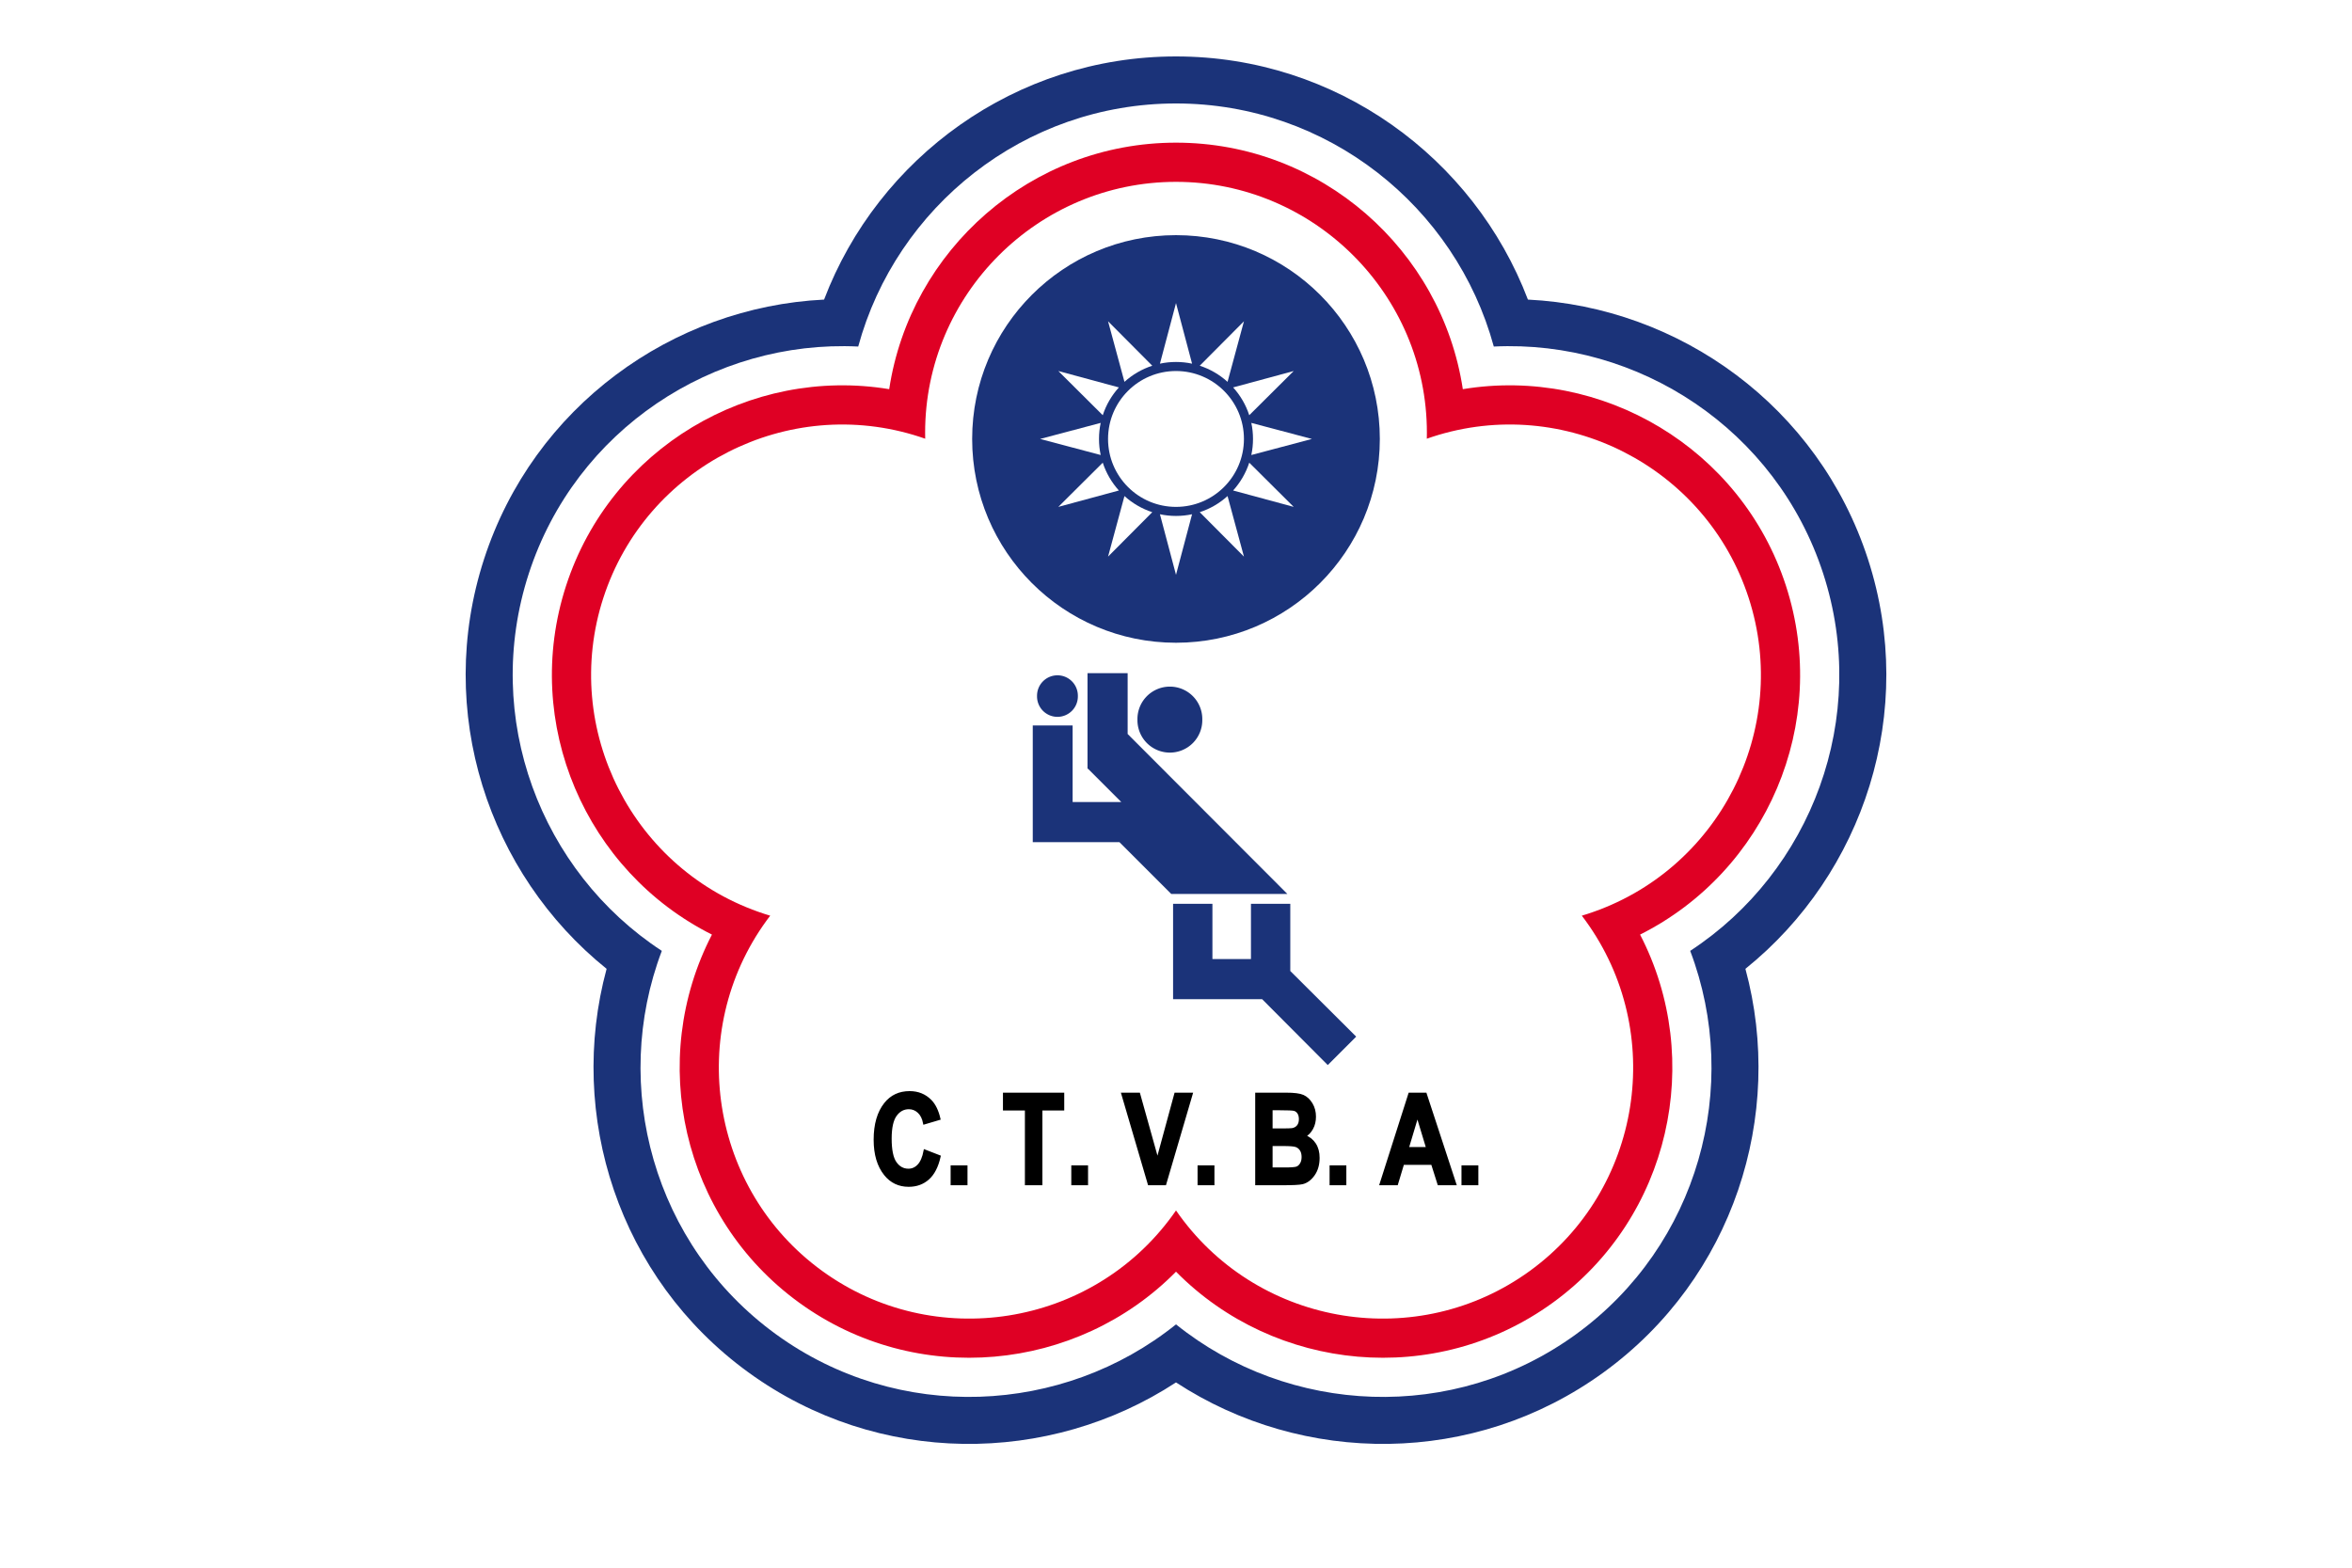 <?xml version="1.0" encoding="UTF-8" standalone="no"?>
<!-- Created with Inkscape (http://www.inkscape.org/) -->
<svg
   xmlns:dc="http://purl.org/dc/elements/1.1/"
   xmlns:cc="http://creativecommons.org/ns#"
   xmlns:rdf="http://www.w3.org/1999/02/22-rdf-syntax-ns#"
   xmlns:svg="http://www.w3.org/2000/svg"
   xmlns="http://www.w3.org/2000/svg"
   xmlns:sodipodi="http://sodipodi.sourceforge.net/DTD/sodipodi-0.dtd"
   xmlns:inkscape="http://www.inkscape.org/namespaces/inkscape"
   version="1.0"
   width="900"
   height="600"
   viewBox="0 0 238.125 158.75"
   id="svg2"
   xml:space="preserve"
   sodipodi:version="0.32"
   inkscape:version="0.46"
   sodipodi:docname="Chinese_Taipei_Volleyball_Flag.svg"
   inkscape:output_extension="org.inkscape.output.svg.inkscape"><sodipodi:namedview
     inkscape:window-height="712"
     inkscape:window-width="1024"
     inkscape:pageshadow="2"
     inkscape:pageopacity="0.0"
     guidetolerance="10.0"
     gridtolerance="10.0"
     objecttolerance="10.0"
     borderopacity="1.0"
     bordercolor="#666666"
     pagecolor="#ffffff"
     id="base"
     showgrid="false"
     inkscape:zoom="0.50491933"
     inkscape:cx="554.20648"
     inkscape:cy="164.60223"
     inkscape:window-x="-4"
     inkscape:window-y="-4"
     inkscape:current-layer="svg2" /><defs
     id="defs4"><inkscape:perspective
       sodipodi:type="inkscape:persp3d"
       inkscape:vp_x="0 : 300 : 1"
       inkscape:vp_y="0 : 1000 : 0"
       inkscape:vp_z="900 : 300 : 1"
       inkscape:persp3d-origin="450 : 200 : 1"
       id="perspective27" /><inkscape:perspective
       id="perspective9"
       inkscape:persp3d-origin="372.04724 : 350.78739 : 1"
       inkscape:vp_z="744.09448 : 526.18109 : 1"
       inkscape:vp_y="0 : 1000 : 0"
       inkscape:vp_x="0 : 526.18109 : 1"
       sodipodi:type="inkscape:persp3d" /></defs><rect
     width="238.125"
     height="158.75"
     x="0"
     y="0"
     id="rect10"
     style="fill:#ffffff" /><circle
     cx="119.062"
     cy="44.45"
     r="20.637"
     id="circle12"
     style="fill:#1b3379;fill-opacity:1" /><circle
     cx="119.062"
     cy="44.45"
     r="6.879"
     id="circle14"
     style="fill:#ffffff" /><path
     d="M 119.063,30.692 L 120.69,36.825 C 120.165,36.713 119.621,36.654 119.063,36.654 C 118.505,36.654 117.962,36.713 117.437,36.825 L 119.063,30.692 L 119.063,30.692 z"
     id="path3723"
     style="fill:#ffffff" /><path
     d="M 121.466,37.034 L 125.942,32.535 L 124.282,38.667 C 123.477,37.94 122.52,37.377 121.466,37.034 z"
     id="path3721"
     style="fill:#ffffff" /><path
     d="M 124.846,39.231 L 130.978,37.571 L 126.479,42.047 C 126.136,40.993 125.574,40.036 124.846,39.231 z"
     id="path3719"
     style="fill:#ffffff" /><path
     d="M 126.688,42.824 L 132.821,44.45 L 126.688,46.077 C 126.8,45.552 126.859,45.008 126.859,44.45 C 126.859,43.892 126.8,43.348 126.688,42.824 z"
     id="path3717"
     style="fill:#ffffff" /><path
     d="M 126.479,46.853 L 130.978,51.329 L 124.846,49.669 C 125.573,48.864 126.135,47.907 126.479,46.853 z"
     id="path3715"
     style="fill:#ffffff" /><path
     d="M 124.282,50.233 L 125.942,56.365 L 121.466,51.866 C 122.52,51.522 123.477,50.961 124.282,50.233 L 124.282,50.233 z"
     id="path3713"
     style="fill:#ffffff" /><path
     d="M 120.689,52.075 L 119.063,58.208 L 117.436,52.075 C 117.961,52.187 118.505,52.246 119.063,52.246 C 119.621,52.246 120.165,52.187 120.689,52.075 z"
     id="path3711"
     style="fill:#ffffff" /><path
     d="M 116.66,51.866 L 112.184,56.365 L 113.844,50.233 C 114.649,50.96 115.606,51.522 116.66,51.866 L 116.66,51.866 z"
     id="path3709"
     style="fill:#ffffff" /><path
     d="M 113.28,49.669 L 107.148,51.329 L 111.647,46.853 C 111.991,47.907 112.552,48.864 113.28,49.669 z"
     id="path3707"
     style="fill:#ffffff" /><path
     d="M 111.438,46.076 L 105.305,44.45 L 111.438,42.823 C 111.326,43.348 111.267,43.892 111.267,44.45 C 111.267,45.008 111.326,45.552 111.438,46.076 z"
     id="path3705"
     style="fill:#ffffff" /><path
     d="M 111.647,42.047 L 107.148,37.571 L 113.28,39.231 C 112.553,40.036 111.99,40.993 111.647,42.047 z"
     id="path3703"
     style="fill:#ffffff" /><path
     d="M 113.844,38.667 L 112.184,32.535 L 116.66,37.034 C 115.606,37.377 114.649,37.94 113.844,38.667 L 113.844,38.667 z"
     id="path16"
     style="fill:#ffffff" /><path
     d="M 86.889,35.092 C 90.74,20.939 103.717,10.477 119.062,10.477 C 134.408,10.477 147.386,20.939 151.237,35.092 C 165.888,34.381 179.846,43.49 184.588,58.085 C 189.33,72.679 183.393,88.253 171.122,96.289 C 176.326,110.003 171.974,126.094 159.559,135.114 C 147.145,144.134 130.498,143.299 119.063,134.112 C 107.628,143.298 90.98,144.134 78.565,135.114 C 66.151,126.095 61.801,110.003 67.005,96.289 C 54.734,88.253 48.795,72.679 53.537,58.084 C 58.279,43.49 72.238,34.381 86.889,35.092 L 86.889,35.092 z M 119.062,5.715 C 102.82,5.715 88.897,15.971 83.433,30.337 C 68.082,31.093 54.027,41.165 49.008,56.613 C 43.988,72.061 49.441,88.471 61.415,98.107 C 57.391,112.941 62.626,129.42 75.766,138.967 C 88.907,148.515 106.199,148.4 119.063,139.989 C 131.927,148.4 149.218,148.515 162.359,138.967 C 175.499,129.42 180.736,112.939 176.712,98.106 C 188.686,88.47 194.137,72.061 189.117,56.613 C 184.098,41.164 170.043,31.093 154.692,30.337 C 149.228,15.971 135.305,5.715 119.062,5.715 L 119.062,5.715 z"
     id="path24"
     style="fill:#1b3379;fill-opacity:1" /><path
     d="M 119.063,14.446 C 104.384,14.446 92.163,25.311 90.026,39.409 C 75.958,37.085 61.848,45.351 57.312,59.311 C 52.776,73.271 59.332,88.251 72.08,94.64 C 65.522,107.302 69.024,123.276 80.899,131.904 C 92.774,140.531 109.048,138.925 119.064,128.775 C 129.079,138.925 145.352,140.531 157.227,131.904 C 169.102,123.275 172.605,107.302 166.047,94.64 C 178.795,88.251 185.35,73.271 180.814,59.311 C 176.278,45.351 162.169,37.085 148.101,39.409 C 145.964,25.311 133.742,14.446 119.063,14.446 L 119.063,14.446 z M 93.663,43.815 C 93.663,29.825 105.073,18.415 119.063,18.415 C 133.053,18.415 144.463,29.825 144.463,43.815 C 144.463,44.019 144.46,44.223 144.456,44.426 C 144.648,44.359 144.839,44.292 145.034,44.229 C 158.339,39.906 172.716,47.233 177.039,60.537 C 181.363,73.842 174.036,88.22 160.731,92.543 C 160.537,92.606 160.344,92.665 160.149,92.724 C 160.273,92.885 160.394,93.049 160.514,93.214 C 168.737,104.532 166.212,120.47 154.894,128.693 C 143.577,136.916 127.639,134.391 119.416,123.073 C 119.296,122.908 119.179,122.741 119.064,122.574 C 118.948,122.742 118.831,122.908 118.711,123.073 C 110.488,134.391 94.549,136.916 83.231,128.693 C 71.914,120.47 69.389,104.532 77.612,93.214 C 77.732,93.049 77.855,92.886 77.978,92.724 C 77.783,92.666 77.589,92.606 77.394,92.543 C 64.09,88.22 56.764,73.842 61.087,60.537 C 65.41,47.232 79.788,39.907 93.093,44.23 C 93.286,44.293 93.479,44.359 93.671,44.426 C 93.666,44.223 93.663,44.019 93.663,43.815 L 93.663,43.815 z"
     id="path26"
     style="fill:#df0024;fill-opacity:1" /><path
     style="opacity:1;fill:#000000;fill-opacity:1;fill-rule:evenodd;stroke:#000000;stroke-width:0.265;stroke-linecap:square;stroke-linejoin:miter;stroke-miterlimit:4;stroke-dasharray:none;stroke-dashoffset:0;stroke-opacity:1"
     d="M 92.091,110.622 C 91.063,110.622 90.247,111.007 89.637,111.77 C 88.937,112.649 88.584,113.859 88.584,115.414 C 88.584,116.886 88.93,118.055 89.627,118.921 C 90.232,119.672 91.022,120.048 91.996,120.048 C 92.772,120.048 93.424,119.813 93.955,119.343 C 94.486,118.872 94.875,118.13 95.103,117.11 L 93.639,116.541 C 93.511,117.213 93.298,117.707 93.007,118.016 C 92.717,118.324 92.373,118.479 91.975,118.479 C 91.432,118.479 90.988,118.237 90.648,117.752 C 90.308,117.267 90.143,116.447 90.143,115.298 C 90.143,114.191 90.321,113.399 90.669,112.918 C 91.018,112.437 91.466,112.192 92.017,112.192 C 92.403,112.192 92.734,112.328 93.018,112.592 C 93.302,112.855 93.491,113.236 93.587,113.729 L 95.082,113.287 C 94.896,112.487 94.6,111.882 94.197,111.475 C 93.634,110.903 92.929,110.622 92.091,110.622 z M 101.675,110.78 L 101.675,112.318 L 103.897,112.318 L 103.897,119.89 L 105.403,119.89 L 105.403,112.318 L 107.615,112.318 L 107.615,110.78 L 101.675,110.78 z M 113.66,110.78 L 116.335,119.89 L 117.946,119.89 L 120.621,110.78 L 119.02,110.78 L 117.188,117.521 L 115.303,110.78 L 113.66,110.78 z M 127.214,110.78 L 127.214,119.89 L 129.752,119.89 C 130.855,119.89 131.556,119.859 131.858,119.785 C 132.294,119.677 132.677,119.39 132.996,118.932 C 133.315,118.474 133.47,117.91 133.47,117.247 C 133.47,116.699 133.352,116.238 133.101,115.857 C 132.85,115.475 132.502,115.203 132.058,115.046 C 132.369,114.876 132.622,114.621 132.817,114.266 C 133.012,113.912 133.101,113.516 133.101,113.076 C 133.101,112.599 132.992,112.169 132.764,111.791 C 132.536,111.414 132.253,111.151 131.922,111.002 C 131.59,110.852 131.022,110.78 130.205,110.78 L 127.214,110.78 z M 142.716,110.78 L 139.81,119.89 L 141.411,119.89 L 142.032,117.826 L 145.012,117.826 L 145.665,119.89 L 147.308,119.89 L 144.317,110.78 L 142.716,110.78 z M 128.709,112.297 L 129.584,112.297 C 130.38,112.297 130.858,112.319 131.026,112.36 C 131.194,112.402 131.34,112.498 131.458,112.665 C 131.576,112.833 131.637,113.059 131.637,113.329 C 131.637,113.632 131.561,113.869 131.416,114.045 C 131.271,114.221 131.073,114.33 130.816,114.372 C 130.675,114.392 130.307,114.403 129.71,114.403 L 128.709,114.403 L 128.709,112.297 z M 143.506,112.908 L 144.528,116.288 L 142.495,116.288 L 143.506,112.908 z M 128.709,115.92 L 129.931,115.92 C 130.578,115.92 131.007,115.953 131.216,116.025 C 131.425,116.098 131.595,116.232 131.721,116.425 C 131.848,116.618 131.911,116.864 131.911,117.162 C 131.911,117.453 131.85,117.69 131.732,117.879 C 131.614,118.067 131.474,118.194 131.3,118.258 C 131.126,118.322 130.724,118.353 130.11,118.353 L 128.709,118.353 L 128.709,115.92 z M 96.377,118.142 L 96.377,119.89 L 97.82,119.89 L 97.82,118.142 L 96.377,118.142 z M 108.594,118.142 L 108.594,119.89 L 110.026,119.89 L 110.026,118.142 L 108.594,118.142 z M 121.379,118.142 L 121.379,119.89 L 122.822,119.89 L 122.822,118.142 L 121.379,118.142 z M 134.744,118.142 L 134.744,119.89 L 136.176,119.89 L 136.176,118.142 L 134.744,118.142 z M 148.098,118.142 L 148.098,119.89 L 149.541,119.89 L 149.541,118.142 L 148.098,118.142 z"
     id="rect2408" /><g
     transform="matrix(0.861,0,0,0.861,52.632,13.949)"
     id="g3215"
     style="fill:#1b3379;fill-opacity:1"><path
       style="fill:#1b3379;fill-opacity:1;fill-rule:evenodd;stroke:none;stroke-width:0.782;stroke-linecap:square;stroke-linejoin:miter;stroke-miterlimit:4;stroke-dashoffset:0;stroke-opacity:1"
       d="M 66.75,62.969 L 66.75,74.156 L 66.75,74.188 L 66.844,74.25 L 70.719,78.125 L 65,78.125 L 65,69.125 L 60.312,69.125 L 60.312,78.125 L 60.312,82.844 L 65,82.844 L 70.5,82.844 L 76.594,88.938 L 90.25,88.938 L 71.469,70.125 L 71.469,62.969 L 66.75,62.969 z"
       id="rect3172" /><path
       style="fill:#1b3379;fill-opacity:1;fill-rule:evenodd;stroke:none;stroke-width:0.782;stroke-linecap:square;stroke-linejoin:miter;stroke-miterlimit:4;stroke-dashoffset:0;stroke-opacity:1"
       d="M 76.812,90.094 L 76.812,101.312 L 78.281,101.312 L 81.344,101.312 L 86.062,101.312 L 87.281,101.312 L 95,109.062 L 98.344,105.719 L 90.594,98 L 90.594,90.094 L 85.969,90.094 L 85.969,96.594 L 81.438,96.594 L 81.438,90.094 L 76.812,90.094 z"
       id="rect2384" /><path
       sodipodi:type="arc"
       style="opacity:1;fill:#1b3379;fill-opacity:1;fill-rule:nonzero;stroke:none;stroke-width:1;stroke-linecap:butt;stroke-linejoin:miter;marker:none;marker-start:none;marker-mid:none;marker-end:none;stroke-miterlimit:4;stroke-dasharray:none;stroke-dashoffset:0;stroke-opacity:1;visibility:visible;display:inline;overflow:visible;enable-background:accumulate"
       id="path3206"
       sodipodi:cx="46.1875"
       sodipodi:cy="59.6875"
       sodipodi:rx="3.1875"
       sodipodi:ry="3.1875"
       d="M 49.375,59.688 A 3.188,3.188 0 1 1 43,59.688 A 3.188,3.188 0 1 1 49.375,59.688 z"
       transform="matrix(1.196,0,0,1.196,21.194,-2.953)" /><path
       sodipodi:type="arc"
       style="opacity:1;fill:#1b3379;fill-opacity:1;fill-rule:nonzero;stroke:none;stroke-width:1;stroke-linecap:butt;stroke-linejoin:miter;marker:none;marker-start:none;marker-mid:none;marker-end:none;stroke-miterlimit:4;stroke-dasharray:none;stroke-dashoffset:0;stroke-opacity:1;visibility:visible;display:inline;overflow:visible;enable-background:accumulate"
       id="path3208"
       sodipodi:cx="46.1875"
       sodipodi:cy="59.6875"
       sodipodi:rx="3.1875"
       sodipodi:ry="3.1875"
       d="M 49.375,59.688 A 3.188,3.188 0 1 1 43,59.688 A 3.188,3.188 0 1 1 49.375,59.688 z"
       transform="matrix(0.753,0,0,0.753,28.436,20.721)" /></g></svg>
